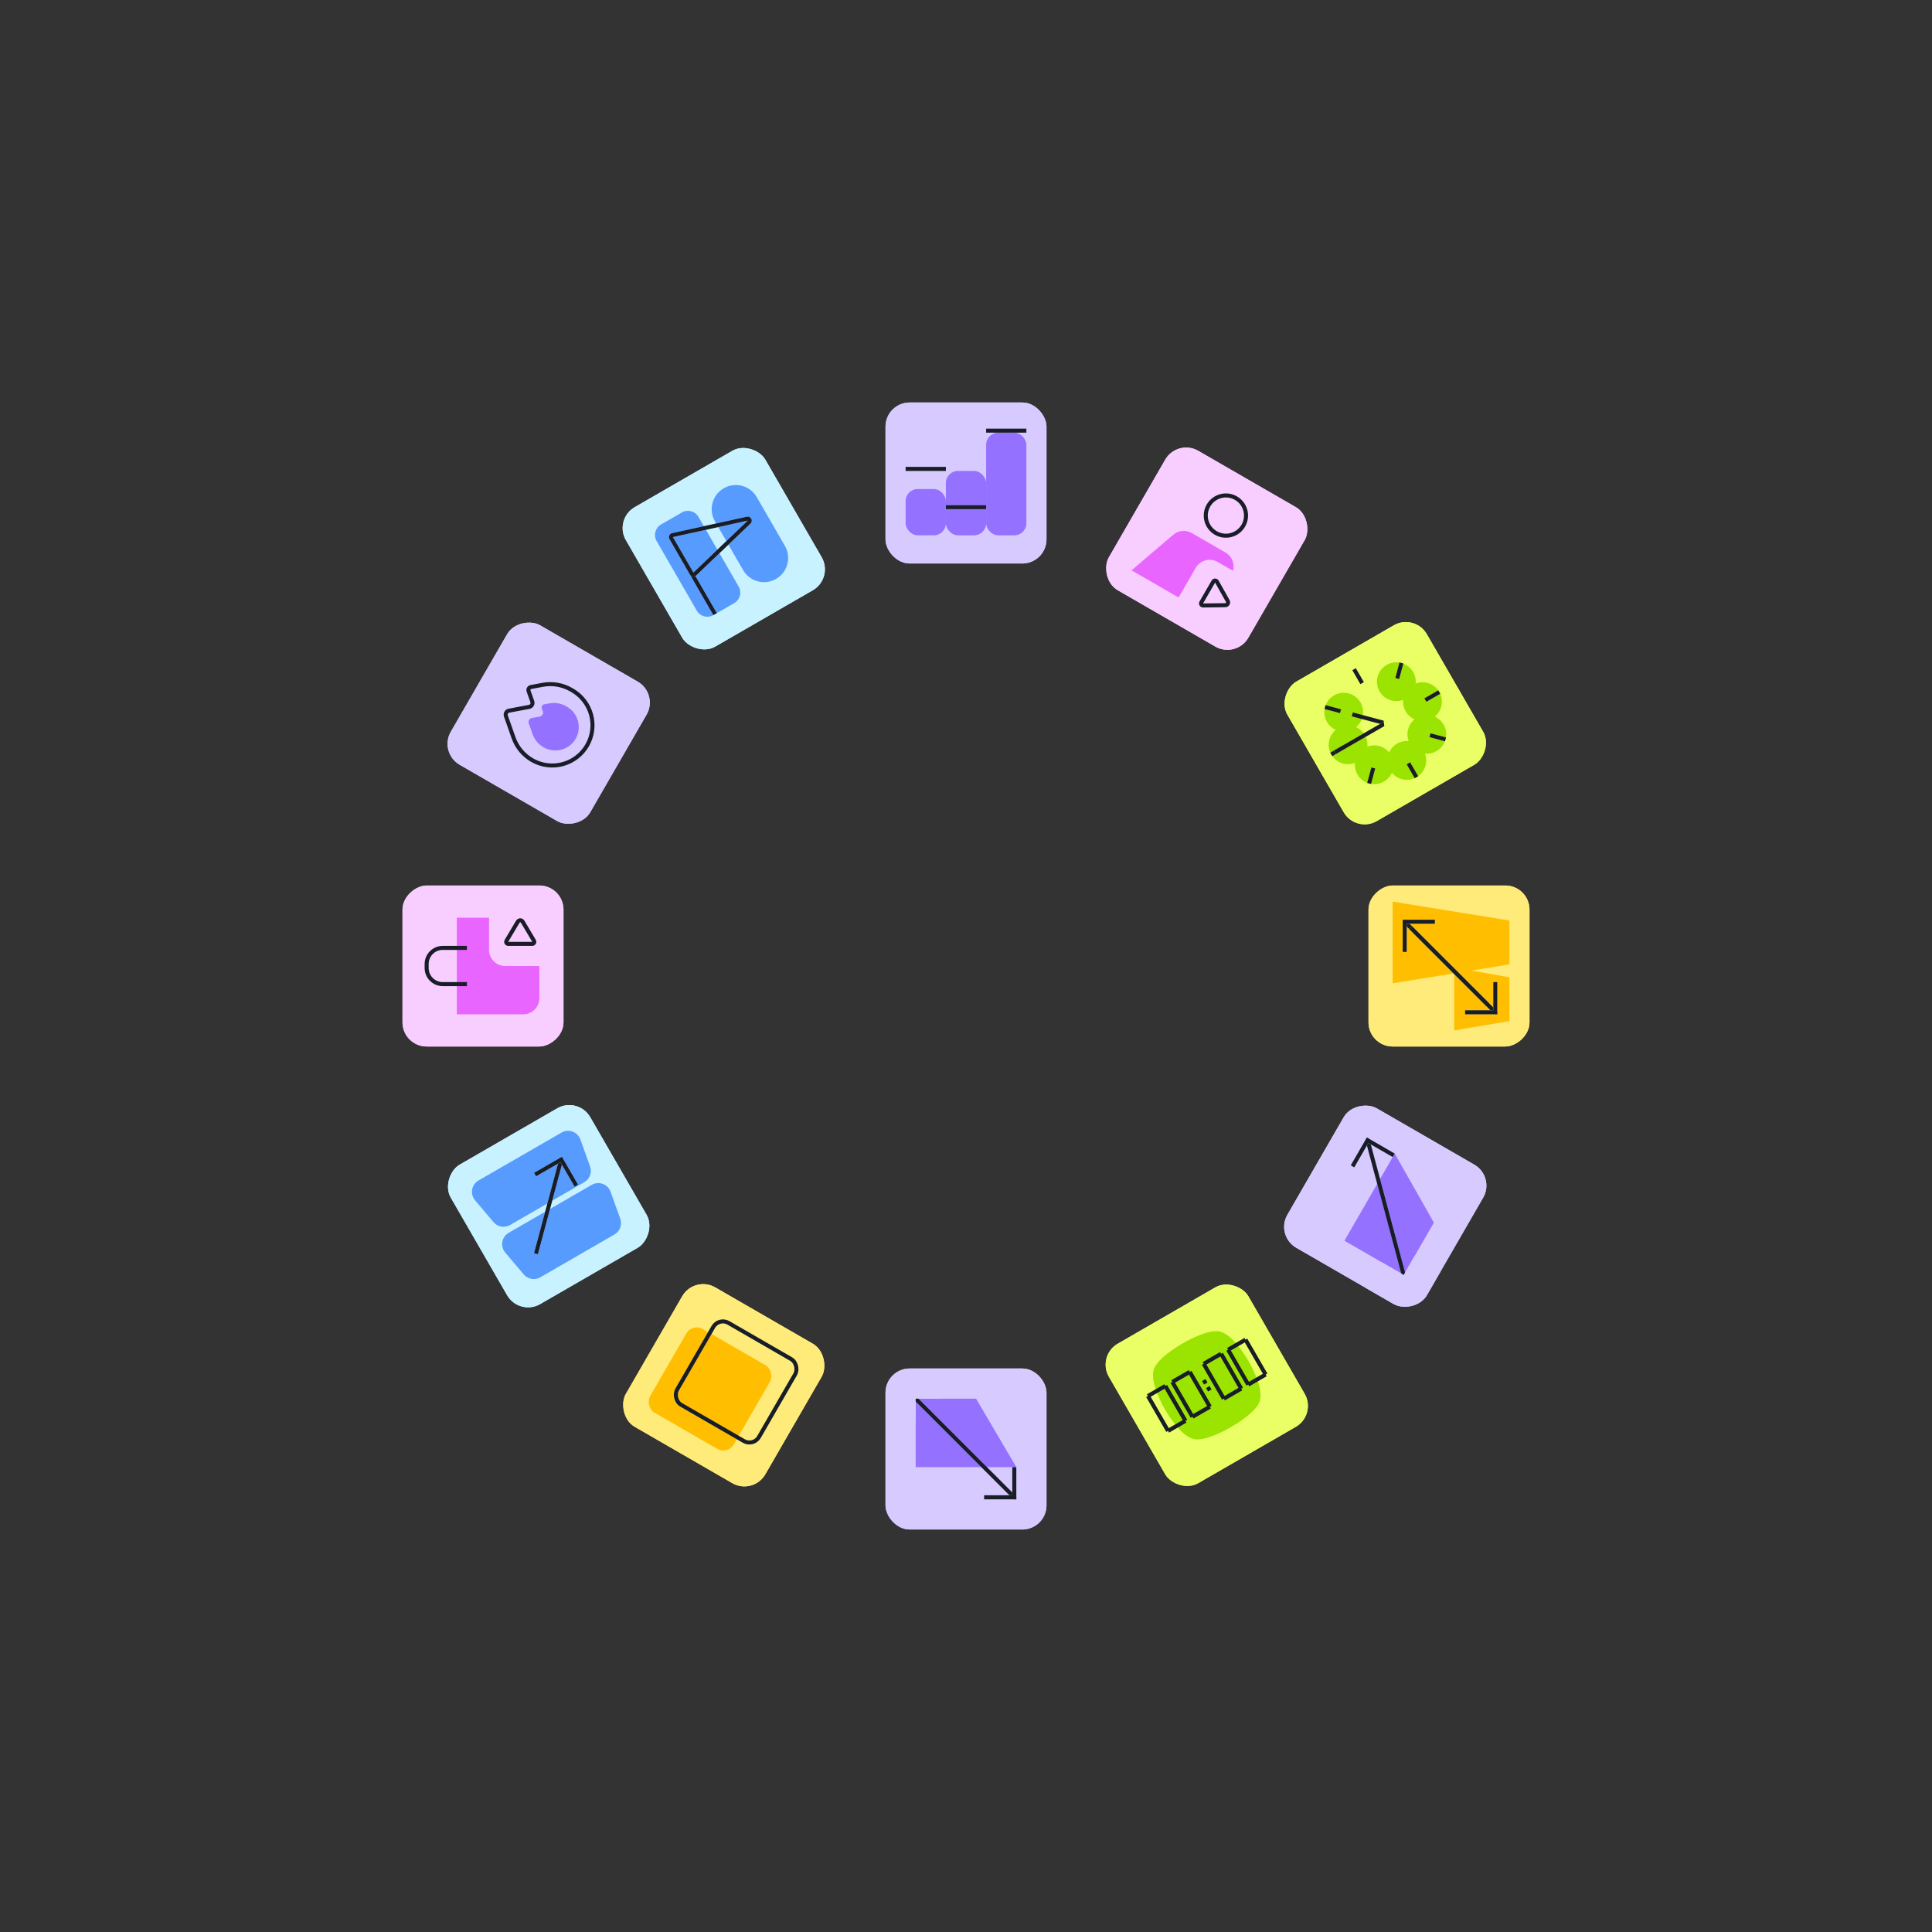 <svg width="960" height="960" viewBox="0 0 960 960" fill="none" xmlns="http://www.w3.org/2000/svg">
<rect x="0" y="0" width="960" height="960" fill="#333333" stroke="none"/>
<g clip-path="url(#clip0_536_5386)">
<g clip-path="url(#clip1_536_5386)">
<rect x="440" y="680" width="80" height="80" rx="12" fill="#D7CAFF"/>
<rect x="440" y="680" width="80" height="80" fill="#D7CAFF"/>
<path d="M485 695H455V729L505 729L485 695Z" fill="#9571FF"/>
<g clip-path="url(#clip2_536_5386)">
<path d="M508.119 748.12L454.039 694.04" stroke="#D7CAFF" stroke-width="2"/>
<path d="M508.119 748.12L454.039 694.04" stroke="#181D27" stroke-width="2"/>
<path d="M489 745H505V729" stroke="#D7CAFF" stroke-width="4"/>
<path d="M489 745H505V729" stroke="#181D27" stroke-width="4"/>
</g>
<rect x="447" y="690" width="8" height="16" fill="#D7CAFF"/>
<rect x="452" y="695" width="8" height="16" transform="rotate(-90 452 695)" fill="#D7CAFF"/>
</g>
<g clip-path="url(#clip3_536_5386)">
<rect x="440" y="200" width="80" height="80" rx="12" fill="#D7CAFF"/>
<rect x="440" y="200" width="80" height="80" fill="#D7CAFF"/>
<rect x="450" y="243" width="20" height="22.992" rx="6" fill="#9571FF"/>
<rect x="470" y="234" width="20" height="32" rx="6" fill="#9571FF"/>
<rect x="490" y="215" width="20" height="51" rx="6" fill="#9571FF"/>
<path d="M470 233H450" stroke="#D7CAFF" stroke-width="2"/>
<path d="M470 233H450" stroke="#181D27" stroke-width="2"/>
<path d="M490 252H470" stroke="#D7CAFF" stroke-width="2"/>
<path d="M490 252H470" stroke="#181D27" stroke-width="2"/>
<path d="M510 214H490" stroke="#D7CAFF" stroke-width="2"/>
<path d="M510 214H490" stroke="#181D27" stroke-width="2"/>
</g>
<g clip-path="url(#clip4_536_5386)">
<rect x="633.693" y="614" width="80" height="80" rx="12" transform="rotate(-60 633.693 614)" fill="#D7CAFF"/>
<rect x="633.693" y="614" width="80" height="80" transform="rotate(-60 633.693 614)" fill="#D7CAFF"/>
<path d="M712.484 607.529L697.484 633.51L668.039 616.51L693.039 573.209L712.484 607.529Z" fill="#9571FF"/>
<g clip-path="url(#clip5_536_5386)">
<path d="M678.041 560.947L697.836 634.821" stroke="#D7CAFF" stroke-width="2"/>
<path d="M678.041 560.947L697.836 634.821" stroke="#181D27" stroke-width="2"/>
<path d="M693.04 573.209L679.184 565.209L671.184 579.065" stroke="#D7CAFF" stroke-width="4"/>
<path d="M693.04 573.209L679.184 565.209L671.184 579.065" stroke="#181D27" stroke-width="4"/>
</g>
<rect x="707.975" y="645.34" width="15" height="16" transform="rotate(-150 707.975 645.34)" fill="#D7CAFF"/>
<rect x="700.082" y="635.01" width="15" height="16" transform="rotate(120 700.082 635.01)" fill="#D7CAFF"/>
</g>
<g clip-path="url(#clip6_536_5386)">
<rect x="218" y="374" width="80" height="80" rx="12" transform="rotate(-60 218 374)" fill="#D7CAFF"/>
<rect x="218" y="374" width="80" height="80" transform="rotate(-60 218 374)" fill="#D7CAFF"/>
<path d="M255.197 366.621L251.375 355.787C250.961 354.615 251.691 353.35 252.913 353.122L262.946 351.25C264.168 351.022 264.898 349.757 264.484 348.585L262.646 343.375C262.336 342.496 262.884 341.547 263.8 341.376L269.63 340.289C274.496 339.381 279.529 340.243 283.818 342.719L284.396 343.053C286.674 344.368 288.67 346.118 290.271 348.203C291.872 350.288 293.047 352.667 293.729 355.205C294.411 357.743 294.586 360.39 294.244 362.995C293.902 365.599 293.05 368.11 291.737 370.385C289.085 374.979 284.714 378.329 279.587 379.7C274.46 381.071 268.995 380.349 264.396 377.694C260.107 375.217 256.844 371.29 255.197 366.621Z" stroke="#181D27" stroke-width="1.995" stroke-linecap="round" stroke-linejoin="round"/>
<path d="M264.647 364.836L262.727 359.451C262.308 358.275 263.042 357.003 264.27 356.778L268.173 356.063C269.401 355.839 270.135 354.567 269.716 353.391L269.219 351.995C268.904 351.113 269.455 350.16 270.376 349.991L273.049 349.501C275.895 348.98 278.842 349.492 281.356 350.943L281.695 351.139C283.03 351.91 284.201 352.934 285.142 354.153C286.083 355.371 286.774 356.761 287.178 358.243C287.581 359.724 287.688 361.268 287.492 362.787C287.296 364.305 286.802 365.769 286.038 367.093C284.493 369.768 281.941 371.715 278.943 372.506C275.945 373.296 272.746 372.866 270.05 371.31C267.535 369.858 265.619 367.562 264.647 364.836Z" fill="#9571FF"/>
</g>
<g clip-path="url(#clip7_536_5386)">
<rect x="545" y="673.692" width="80" height="80" rx="12" transform="rotate(-30 545 673.692)" fill="#EAFF66"/>
<rect x="545" y="673.692" width="80" height="80" transform="rotate(-30 545 673.692)" fill="#EAFF66"/>
<path d="M609.492 663.224C609.557 663.253 608.8 662.77 608.312 662.501C607.915 662.278 607.501 662.086 607.073 661.928L606.991 661.89C603.136 660.274 594.968 663.253 587.641 667.55C580.256 671.747 573.592 677.331 573.064 681.478L573.055 681.568C572.979 682.017 572.938 682.472 572.933 682.927C572.922 683.484 572.961 684.381 572.969 684.31C572.977 687.857 575.468 694.224 578.856 700.334C582.452 706.322 586.721 711.663 589.789 713.443C589.724 713.414 590.48 713.897 590.968 714.166C591.365 714.389 591.78 714.581 592.207 714.739L592.289 714.777C596.145 716.393 604.309 713.409 611.639 709.117C619.022 704.915 625.688 699.336 626.216 695.189L626.225 695.099C626.302 694.65 626.343 694.195 626.348 693.74C626.359 693.183 626.319 692.286 626.312 692.357C626.308 688.808 623.813 682.443 620.425 676.334C616.823 670.336 612.558 664.993 609.492 663.224Z" fill="#9BE300"/>
<path d="M570.393 693.673L580.393 710.994" stroke="#181D27" stroke-width="2" stroke-miterlimit="10"/>
<path d="M580.393 710.994L589.053 705.994" stroke="#181D27" stroke-width="2" stroke-miterlimit="10"/>
<path d="M579.053 688.673L589.053 705.994" stroke="#181D27" stroke-width="2" stroke-miterlimit="10"/>
<path d="M570.393 693.673L579.053 688.673" stroke="#181D27" stroke-width="2" stroke-miterlimit="10"/>
<path d="M598.105 677.673L608.105 694.994" stroke="#181D27" stroke-width="2" stroke-miterlimit="10"/>
<path d="M608.105 694.994L616.766 689.994" stroke="#181D27" stroke-width="2" stroke-miterlimit="10"/>
<path d="M606.766 672.673L616.766 689.994" stroke="#181D27" stroke-width="2" stroke-miterlimit="10"/>
<path d="M598.105 677.673L606.766 672.673" stroke="#181D27" stroke-width="2" stroke-miterlimit="10"/>
<path d="M582.518 686.673L592.518 703.994" stroke="#181D27" stroke-width="2" stroke-miterlimit="10"/>
<path d="M592.518 703.994L601.178 698.994" stroke="#181D27" stroke-width="2" stroke-miterlimit="10"/>
<path d="M591.178 681.673L601.178 698.994" stroke="#181D27" stroke-width="2" stroke-miterlimit="10"/>
<path d="M582.518 686.673L591.178 681.673" stroke="#181D27" stroke-width="2" stroke-miterlimit="10"/>
<path d="M610.23 670.673L620.23 687.994" stroke="#181D27" stroke-width="2" stroke-miterlimit="10"/>
<path d="M620.23 687.994L628.891 682.994" stroke="#181D27" stroke-width="2" stroke-miterlimit="10"/>
<path d="M618.891 665.673L628.891 682.994" stroke="#181D27" stroke-width="2" stroke-miterlimit="10"/>
<path d="M610.23 670.673L618.891 665.673" stroke="#181D27" stroke-width="2" stroke-miterlimit="10"/>
<path d="M598.141 685.735L599.141 687.467" stroke="#181D27" stroke-width="2" stroke-miterlimit="10"/>
<path d="M600.141 689.199L601.141 690.931" stroke="#181D27" stroke-width="2" stroke-miterlimit="10"/>
</g>
<g clip-path="url(#clip8_536_5386)">
<rect x="305" y="258" width="80" height="80" rx="12" transform="rotate(-30 305 258)" fill="#C8F2FF"/>
<rect x="305" y="258" width="80" height="80" transform="rotate(-30 305 258)" fill="#C8F2FF"/>
<path d="M359.631 242.625C365.371 239.311 372.71 241.277 376.023 247.017L390.023 271.266C393.337 277.005 391.371 284.344 385.631 287.658V287.658C379.892 290.972 372.553 289.005 369.239 283.266L355.239 259.017C351.925 253.277 353.892 245.938 359.631 242.625V242.625Z" fill="#579BFF"/>
<path d="M364.847 299.658C367.717 298.001 368.7 294.331 367.043 291.462L347.043 256.821C345.386 253.951 341.717 252.968 338.847 254.624L328.455 260.624C325.585 262.281 324.602 265.951 326.258 268.821L346.258 303.462C347.915 306.331 351.585 307.315 354.455 305.658L364.847 299.658Z" fill="#579BFF"/>
<path d="M355.32 305.158L341.32 280.909" stroke="#C8F2FF" stroke-width="2"/>
<path d="M355.32 305.158L341.32 280.909" stroke="#181D27" stroke-width="2"/>
<path d="M333.503 267.37C333.165 266.784 333.494 266.038 334.155 265.893L371.341 257.712C372.329 257.495 372.978 258.713 372.247 259.411L345.241 285.225C344.772 285.673 344.008 285.564 343.684 285.002L333.503 267.37Z" stroke="#C8F2FF" stroke-width="2"/>
<path d="M333.503 267.37C333.165 266.784 333.494 266.038 334.155 265.893L371.341 257.712C372.329 257.495 372.978 258.713 372.247 259.411L345.241 285.225C344.772 285.673 344.008 285.564 343.684 285.002L333.503 267.37Z" stroke="#181D27" stroke-width="2"/>
</g>
<g clip-path="url(#clip9_536_5386)">
<rect x="673.691" y="414" width="80" height="80" rx="12" transform="rotate(-120 673.691 414)" fill="#EAFF66"/>
<rect x="673.691" y="414" width="80" height="80" transform="rotate(-120 673.691 414)" fill="#EAFF66"/>
<path d="M707.386 373.028C704.726 368.419 698.833 366.84 694.225 369.501C689.616 372.162 688.037 378.054 690.698 382.663C693.359 387.271 699.251 388.85 703.86 386.189C708.468 383.529 710.047 377.636 707.386 373.028Z" fill="#9BE300"/>
<path d="M715.17 343.844C712.509 339.235 706.616 337.656 702.008 340.317C697.4 342.978 695.821 348.87 698.481 353.479C701.142 358.087 707.035 359.666 711.643 357.005C716.251 354.345 717.83 348.452 715.17 343.844Z" fill="#9BE300"/>
<path d="M678.201 365.269C675.54 360.661 669.648 359.082 665.039 361.743C660.431 364.403 658.852 370.296 661.513 374.904C664.173 379.513 670.066 381.092 674.674 378.431C679.283 375.77 680.862 369.878 678.201 365.269Z" fill="#9BE300"/>
<path d="M696.331 329.421C691.191 328.044 685.908 331.094 684.531 336.234C683.153 341.374 686.204 346.657 691.344 348.035C696.484 349.412 701.767 346.362 703.144 341.222C704.521 336.082 701.471 330.798 696.331 329.421Z" fill="#9BE300"/>
<path d="M685.337 370.712C680.197 369.334 674.914 372.385 673.537 377.525C672.159 382.665 675.21 387.948 680.35 389.325C685.489 390.702 690.773 387.652 692.15 382.512C693.527 377.372 690.477 372.089 685.337 370.712Z" fill="#9BE300"/>
<path d="M658.387 351.38C657.01 356.52 660.06 361.803 665.2 363.18C670.34 364.557 675.623 361.507 677 356.367C678.378 351.227 675.327 345.944 670.187 344.567C665.047 343.19 659.764 346.24 658.387 351.38Z" fill="#9BE300"/>
<path d="M699.68 362.378C698.303 367.518 701.353 372.801 706.493 374.178C711.633 375.556 716.916 372.505 718.293 367.365C719.671 362.225 716.62 356.942 711.48 355.565C706.34 354.188 701.057 357.238 699.68 362.378Z" fill="#9BE300"/>
<path d="M661.486 374.859L668.415 370.859" stroke="#EAFF66" stroke-width="2"/>
<path d="M661.486 374.859L668.415 370.859" stroke="#181D27" stroke-width="2"/>
<path d="M708.252 347.859L715.18 343.859" stroke="#EAFF66" stroke-width="2"/>
<path d="M708.252 347.859L715.18 343.859" stroke="#181D27" stroke-width="2"/>
<path d="M703.832 386.206L699.832 379.277" stroke="#EAFF66" stroke-width="2"/>
<path d="M703.832 386.206L699.832 379.277" stroke="#181D27" stroke-width="2"/>
<path d="M676.832 339.44L672.832 332.512" stroke="#EAFF66" stroke-width="2"/>
<path d="M676.832 339.44L672.832 332.512" stroke="#181D27" stroke-width="2"/>
<path d="M718.277 367.384L710.55 365.313" stroke="#EAFF66" stroke-width="2"/>
<path d="M718.277 367.384L710.55 365.313" stroke="#181D27" stroke-width="2"/>
<path d="M666.117 353.408L658.39 351.337" stroke="#EAFF66" stroke-width="2"/>
<path d="M666.117 353.408L658.39 351.337" stroke="#181D27" stroke-width="2"/>
<path d="M680.311 389.304L682.381 381.577" stroke="#EAFF66" stroke-width="2"/>
<path d="M680.311 389.304L682.381 381.577" stroke="#181D27" stroke-width="2"/>
<path d="M694.287 337.144L696.358 329.417" stroke="#EAFF66" stroke-width="2"/>
<path d="M694.287 337.144L696.358 329.417" stroke="#181D27" stroke-width="2"/>
<path d="M671.939 354.967L688.332 359.359" stroke="#181D27" stroke-width="2" stroke-miterlimit="10"/>
<path d="M663.217 373.859L688.332 359.359" stroke="#EAFF66" stroke-width="2"/>
<path d="M663.217 373.859L688.332 359.359" stroke="#181D27" stroke-width="2"/>
<path d="M687.881 361.032L687.195 355.382L689.813 359.916L687.881 361.032Z" fill="#EAFF66"/>
</g>
<g clip-path="url(#clip10_536_5386)">
<rect x="258" y="654" width="80" height="80" rx="12" transform="rotate(-120 258 654)" fill="#C8F2FF"/>
<rect x="258" y="654" width="80" height="80" transform="rotate(-120 258 654)" fill="#C8F2FF"/>
<path d="M236.432 596.091C234.016 593.236 234.774 588.891 238.013 587.02L279.271 563.2C282.51 561.33 286.652 562.847 287.917 566.367L292.729 579.754C293.711 582.486 292.596 585.529 290.083 586.98L253.201 608.274C250.687 609.725 247.495 609.169 245.62 606.953L236.432 596.091Z" fill="#579BFF"/>
<path d="M236.432 596.091C234.016 593.236 234.774 588.891 238.013 587.02L279.271 563.2C282.51 561.33 286.652 562.847 287.917 566.367L292.729 579.754C293.711 582.486 292.596 585.529 290.083 586.98L253.201 608.274C250.687 609.725 247.495 609.169 245.62 606.953L236.432 596.091Z" stroke="#579BFF"/>
<path d="M251.432 622.072C249.016 619.217 249.774 614.872 253.013 613.001L294.271 589.181C297.51 587.311 301.652 588.828 302.917 592.348L307.729 605.735C308.711 608.467 307.596 611.51 305.083 612.961L268.201 634.255C265.687 635.706 262.495 635.15 260.62 632.934L251.432 622.072Z" fill="#579BFF"/>
<path d="M251.432 622.072C249.016 619.217 249.774 614.872 253.013 613.001L294.271 589.181C297.51 587.311 301.652 588.828 302.917 592.348L307.729 605.735C308.711 608.467 307.596 611.51 305.083 612.961L268.201 634.255C265.687 635.706 262.495 635.15 260.62 632.934L251.432 622.072Z" stroke="#579BFF"/>
<g clip-path="url(#clip11_536_5386)">
<path d="M280.02 571.82L266.316 622.964" stroke="#C8F2FF" stroke-width="2"/>
<path d="M280.02 571.82L266.316 622.964" stroke="#181D27" stroke-width="2"/>
<path d="M265.372 582.771L279.229 574.771L287.229 588.627" stroke="#C8F2FF" stroke-width="4"/>
<path d="M265.372 582.771L279.229 574.771L287.229 588.627" stroke="#181D27" stroke-width="4"/>
</g>
</g>
<g clip-path="url(#clip12_536_5386)">
<rect x="680" y="520" width="80" height="80" rx="12" transform="rotate(-90 680 520)" fill="#FFEB7A"/>
<rect x="680" y="520" width="80" height="80" transform="rotate(-90 680 520)" fill="#FFEB7A"/>
<path d="M750 485.591L750 507.388L722.578 512L722.578 480.769L750 485.591Z" fill="#FFBF00"/>
<path d="M750 457.395L750 479.196L692 488.594L692 447.997L750 457.395Z" fill="#FFBF00"/>
<g clip-path="url(#clip13_536_5386)">
<path d="M694.42 454.42L739.14 499.14" stroke="#FFEB7A" stroke-width="2"/>
<path d="M694.42 454.42L739.14 499.14" stroke="#181D27" stroke-width="2"/>
<path d="M713 457H697V473" stroke="#FFEB7A" stroke-width="4"/>
<path d="M713 457H697V473" stroke="#181D27" stroke-width="4"/>
</g>
<g clip-path="url(#clip14_536_5386)">
<path d="M746.641 506.64L700.881 460.88" stroke="#FFEB7A" stroke-width="2"/>
<path d="M746.641 506.64L700.881 460.88" stroke="#181D27" stroke-width="2"/>
<path d="M728 504L744 504L744 488" stroke="#FFEB7A" stroke-width="4"/>
<path d="M728 504L744 504L744 488" stroke="#181D27" stroke-width="4"/>
</g>
</g>
<g clip-path="url(#clip15_536_5386)">
<rect x="200" y="520" width="80" height="80" rx="12" transform="rotate(-90 200 520)" fill="#F8CDFF"/>
<rect x="200" y="520" width="80" height="80" transform="rotate(-90 200 520)" fill="#F8CDFF"/>
<path d="M227 504L227 456L268 456L268 496C268 500.418 264.418 504 260 504L227 504Z" fill="#E965FF"/>
<path d="M232 471L220 471C215.582 471 212 474.582 212 479L212 481C212 485.418 215.582 489 220 489L232 489" stroke="#181D27" stroke-width="2"/>
<path d="M251 479.999C246.582 479.999 243 476.418 243 471.999L243 454.999L269 455L269 480L251 479.999Z" fill="#F8CDFF"/>
<path d="M257.304 457.973C257.843 457.065 259.157 457.065 259.696 457.973L265.347 467.489C265.742 468.156 265.262 469 264.486 469L252.514 469C251.738 469 251.258 468.156 251.653 467.489L257.304 457.973Z" stroke="#181D27" stroke-width="2"/>
</g>
<g clip-path="url(#clip16_536_5386)">
<rect x="345" y="633.692" width="80" height="80" rx="12" transform="rotate(30 345 633.692)" fill="#FFEB7A"/>
<rect x="345" y="633.692" width="80" height="80" transform="rotate(30 345 633.692)" fill="#FFEB7A"/>
<rect x="344.025" y="657.379" width="48" height="48" rx="6" transform="rotate(30 344.025 657.379)" fill="#FFBF00"/>
<rect x="357.186" y="654.584" width="47" height="47" rx="5.5" transform="rotate(30 357.186 654.584)" stroke="#FFEB7A" stroke-width="2"/>
<rect x="357.186" y="654.584" width="47" height="47" rx="5.5" transform="rotate(30 357.186 654.584)" stroke="#181D27" stroke-width="2"/>
</g>
<g clip-path="url(#clip17_536_5386)">
<rect x="585" y="218" width="80" height="80" rx="12" transform="rotate(30 585 218)" fill="#F8CDFF"/>
<path d="M585 218L654.282 258L614.282 327.282L545 287.282L585 218Z" fill="#F8CDFF"/>
<path d="M611.863 285.471C614.072 281.645 612.761 276.752 608.935 274.543L592.177 264.868C589.244 263.175 585.563 263.512 582.986 265.71L562.258 283.39L600.363 305.39L611.863 285.471Z" fill="#E965FF"/>
<circle cx="609.142" cy="256.186" r="10" transform="rotate(30 609.142 256.186)" stroke="#181D27" stroke-width="2"/>
<path d="M594.141 282.168C596.35 278.341 601.243 277.03 605.069 279.24L619.792 287.74L606.791 310.256L585.141 297.756L594.141 282.168Z" fill="#F8CDFF"/>
<path d="M610.066 298.64C610.583 299.561 609.925 300.7 608.87 300.712L597.803 300.848C597.028 300.857 596.537 300.018 596.925 299.347L602.911 288.978C603.299 288.307 604.27 288.313 604.65 288.989L610.066 298.64Z" stroke="#181D27" stroke-width="2"/>
</g>
</g>
<defs>
<clipPath id="clip0_536_5386">
<rect width="960" height="960" fill="white"/>
</clipPath>
<clipPath id="clip1_536_5386">
<rect x="440" y="680" width="80" height="80" rx="12" fill="white"/>
</clipPath>
<clipPath id="clip2_536_5386">
<rect width="52" height="52" fill="white" transform="matrix(-1 0 0 -1 505 745)"/>
</clipPath>
<clipPath id="clip3_536_5386">
<rect x="440" y="200" width="80" height="80" rx="12" fill="white"/>
</clipPath>
<clipPath id="clip4_536_5386">
<rect x="633.693" y="614" width="80" height="80" rx="12" transform="rotate(-60 633.693 614)" fill="white"/>
</clipPath>
<clipPath id="clip5_536_5386">
<rect width="52" height="52" fill="white" transform="translate(679.184 565.209) rotate(30)"/>
</clipPath>
<clipPath id="clip6_536_5386">
<rect x="218" y="374" width="80" height="80" rx="12" transform="rotate(-60 218 374)" fill="white"/>
</clipPath>
<clipPath id="clip7_536_5386">
<rect x="545" y="673.692" width="80" height="80" rx="12" transform="rotate(-30 545 673.692)" fill="white"/>
</clipPath>
<clipPath id="clip8_536_5386">
<rect x="305" y="258" width="80" height="80" rx="12" transform="rotate(-30 305 258)" fill="white"/>
</clipPath>
<clipPath id="clip9_536_5386">
<rect x="673.691" y="414" width="80" height="80" rx="12" transform="rotate(-120 673.691 414)" fill="white"/>
</clipPath>
<clipPath id="clip10_536_5386">
<rect x="258" y="654" width="80" height="80" rx="12" transform="rotate(-120 258 654)" fill="white"/>
</clipPath>
<clipPath id="clip11_536_5386">
<rect width="36" height="36" fill="white" transform="matrix(-0.866 0.5 0.5 0.866 279.229 574.771)"/>
</clipPath>
<clipPath id="clip12_536_5386">
<rect x="680" y="520" width="80" height="80" rx="12" transform="rotate(-90 680 520)" fill="white"/>
</clipPath>
<clipPath id="clip13_536_5386">
<rect width="43" height="43" fill="white" transform="translate(697 457)"/>
</clipPath>
<clipPath id="clip14_536_5386">
<rect width="44" height="44" fill="white" transform="translate(744 504) rotate(180)"/>
</clipPath>
<clipPath id="clip15_536_5386">
<rect x="200" y="520" width="80" height="80" rx="12" transform="rotate(-90 200 520)" fill="white"/>
</clipPath>
<clipPath id="clip16_536_5386">
<rect x="345" y="633.692" width="80" height="80" rx="12" transform="rotate(30 345 633.692)" fill="white"/>
</clipPath>
<clipPath id="clip17_536_5386">
<rect x="585" y="218" width="80" height="80" rx="12" transform="rotate(30 585 218)" fill="white"/>
</clipPath>
</defs>
</svg>
